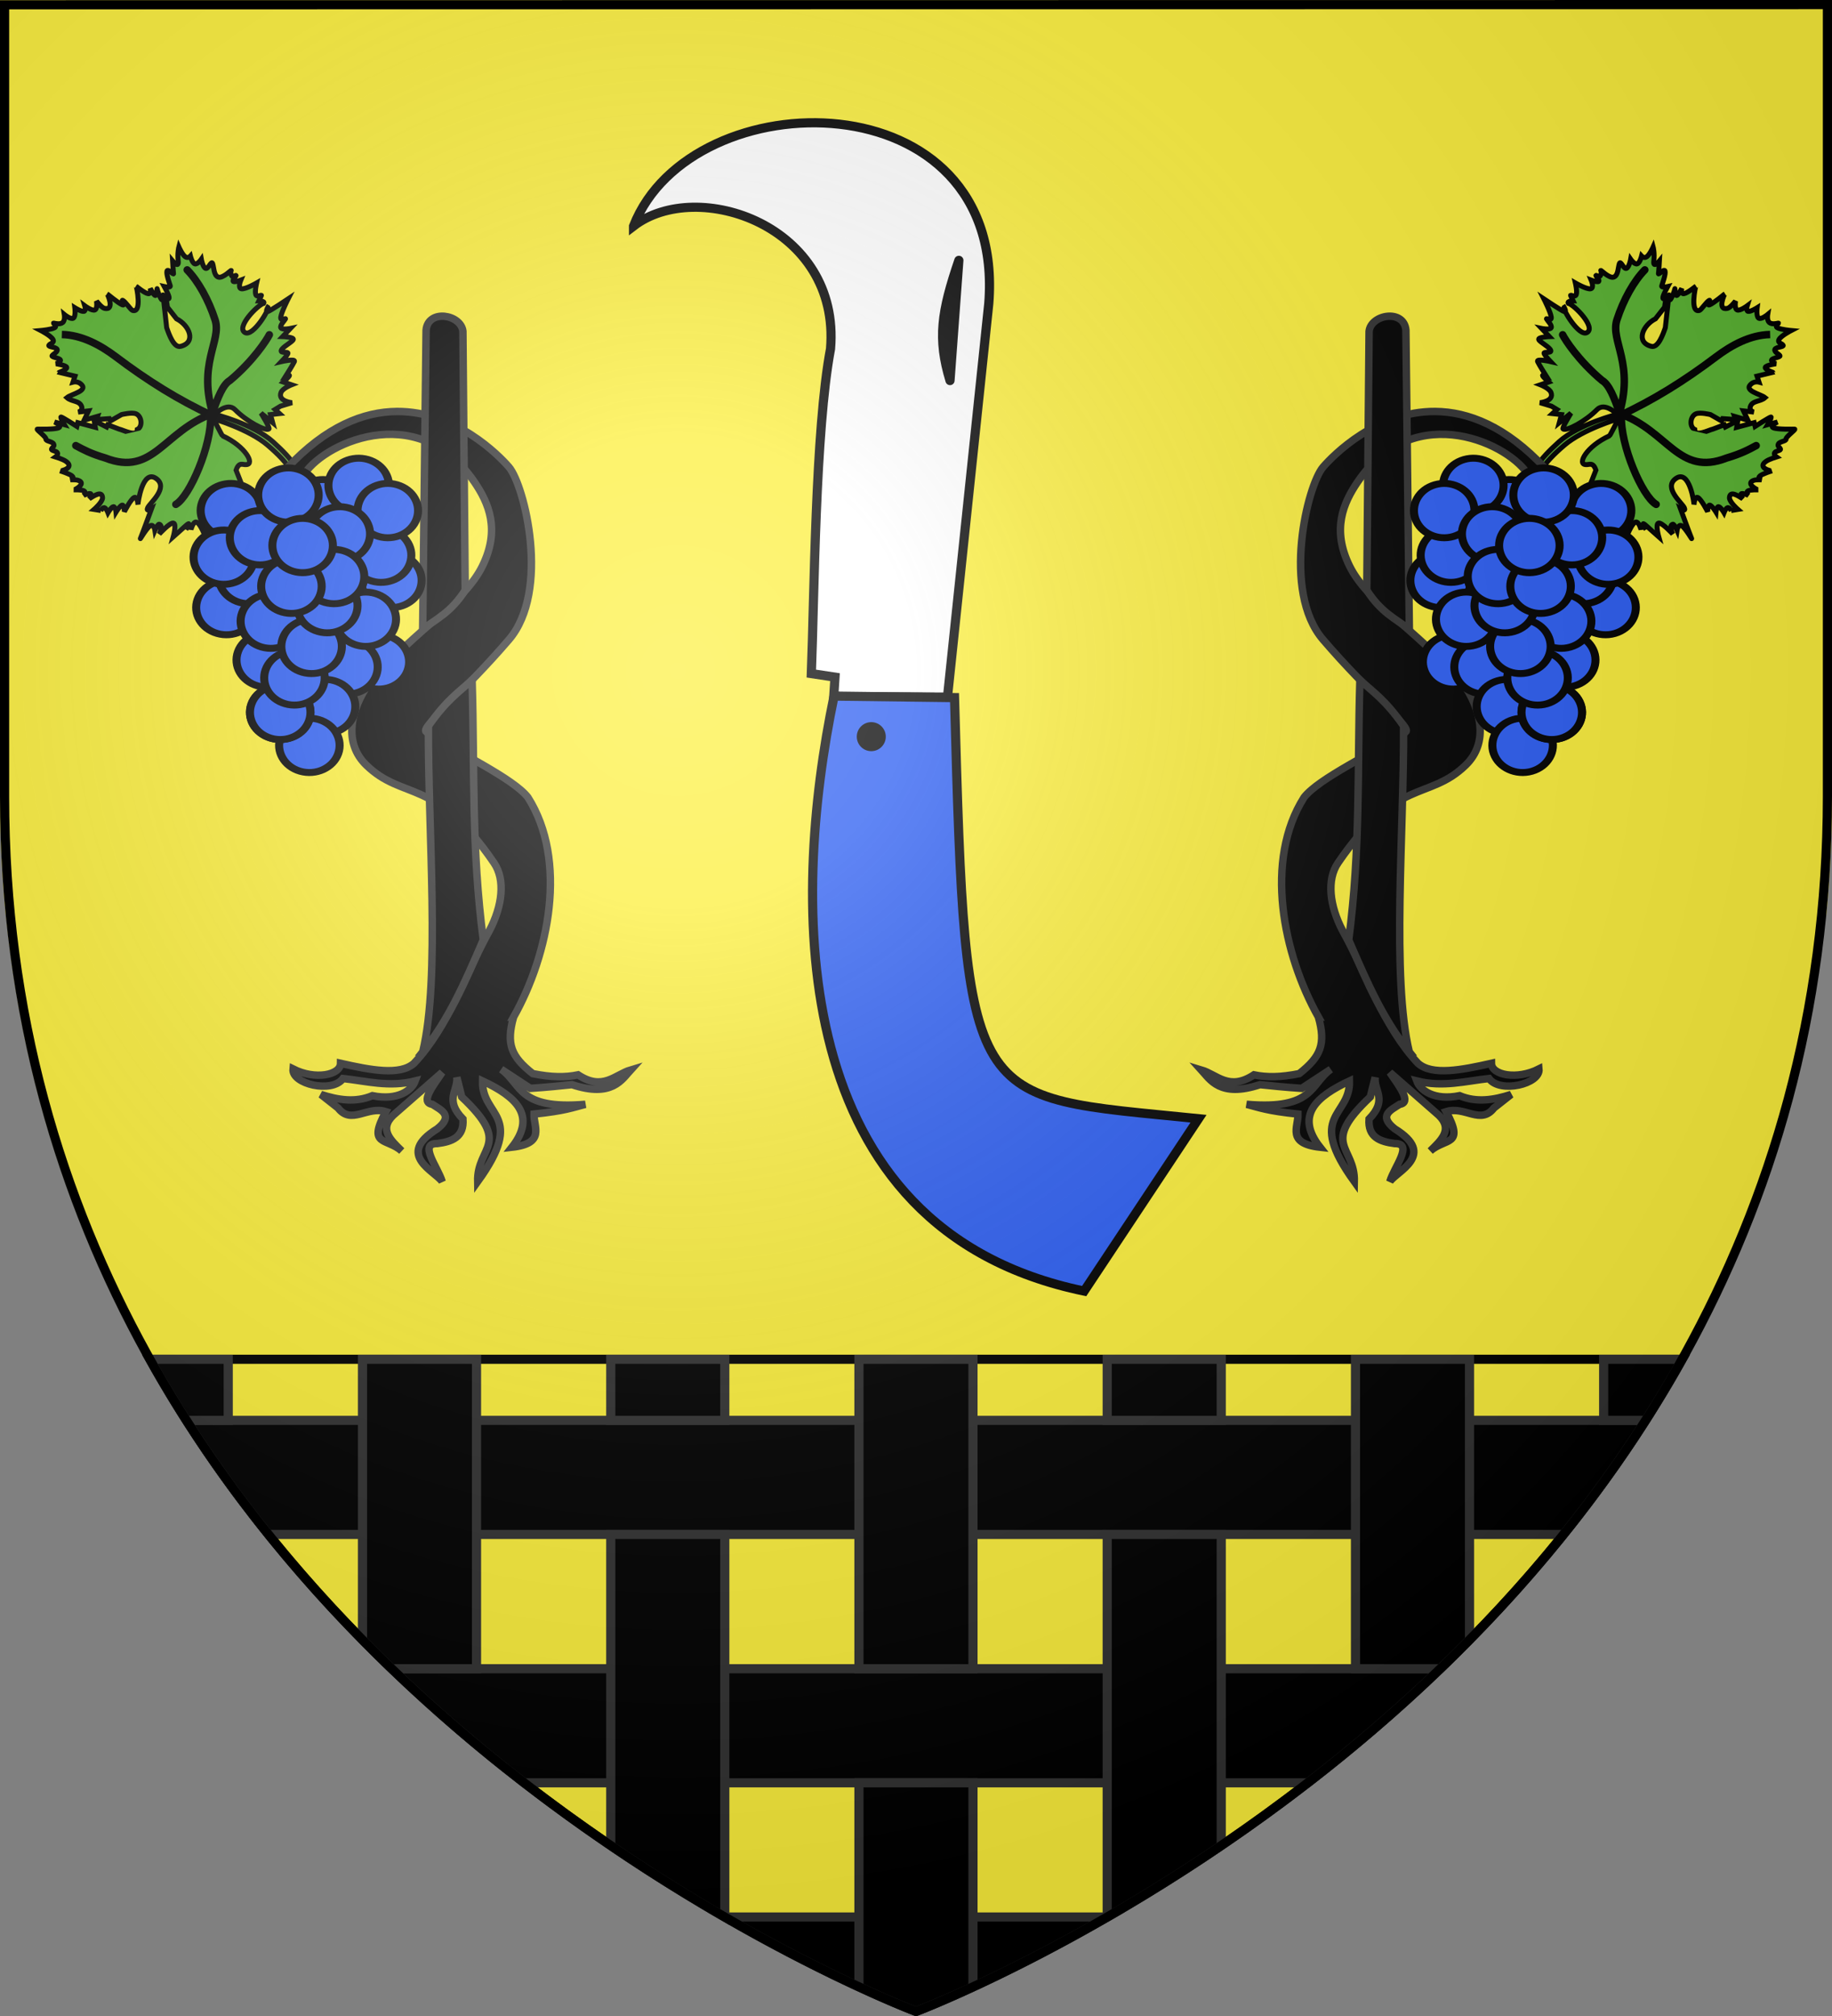 <svg xmlns="http://www.w3.org/2000/svg" xmlns:xlink="http://www.w3.org/1999/xlink" width="600" height="660" version="1.0"><rect width="100%" height="100%" fill="#808080" stroke="none"/><defs><radialGradient xlink:href="#a" id="c" cx="221.445" cy="226.331" r="300" fx="221.445" fy="226.331" gradientTransform="matrix(1.353 0 0 1.349 -77.63 -85.747)" gradientUnits="userSpaceOnUse"/><linearGradient id="a"><stop offset="0" style="stop-color:white;stop-opacity:.314"/><stop offset=".19" style="stop-color:white;stop-opacity:.251"/><stop offset=".6" style="stop-color:#6b6b6b;stop-opacity:.125"/><stop offset="1" style="stop-color:black;stop-opacity:.125"/></linearGradient></defs><g style="display:inline"><path d="M0 0v260.438C0 274.017.663 287.192 1.938 300H2c25.698 257.617 298 360 298 360v-1.5S570.474 556.543 596 300h2.063c1.274-12.808 1.937-25.983 1.937-39.562V0H0" style="fill:#fcef3c;fill-opacity:1;fill-rule:evenodd;stroke:none;display:inline"/></g><g style="display:inline"><g style="stroke-width:1.686;stroke-miterlimit:4;stroke-dasharray:none;display:inline"><g style="stroke-width:1.686;stroke-miterlimit:4;stroke-dasharray:none"><path d="M35.656 187.734c10.634-27.2 68.674-27.522 65.36 14.274l-7.597 72.354-20.928-.088.232-3.58-4.353-.657c.548-14.128.702-44.649 3.531-59.72 1.902-22.72-24.551-31.58-36.245-22.583z" style="color:#000;fill:#fff;fill-opacity:1;fill-rule:evenodd;stroke:#000;stroke-width:1.686;stroke-linecap:butt;stroke-linejoin:miter;stroke-miterlimit:4;stroke-opacity:1;stroke-dasharray:none;stroke-dashoffset:0;marker:none;visibility:visible;display:inline;overflow:visible" transform="matrix(1.78 0 0 1.78 144.023 -260.15)"/><path d="M95.513 194.037c-3.236 9.487-3.96 14.404-1.629 22.109z" style="color:#000;fill:#000;fill-opacity:1;fill-rule:evenodd;stroke:#000;stroke-width:1.686;stroke-linecap:butt;stroke-linejoin:round;stroke-miterlimit:4;stroke-opacity:1;stroke-dasharray:none;stroke-dashoffset:0;marker:none;visibility:visible;display:inline;overflow:visible" transform="matrix(1.78 0 0 1.78 144.023 -260.15)"/></g><g style="stroke-width:1.686;stroke-miterlimit:4;stroke-dasharray:none"><path d="m72.547 274.178 22.168.28c2.115 76.75 2.237 73.1 44.895 77.445l-21.045 31.708c-54.992-11.395-53.923-71.372-46.018-109.433z" style="color:#000;fill:#2b5df2;fill-opacity:1;fill-rule:evenodd;stroke:#000;stroke-width:1.686;stroke-linecap:butt;stroke-linejoin:miter;stroke-miterlimit:4;stroke-opacity:1;stroke-dasharray:none;stroke-dashoffset:0;marker:none;visibility:visible;display:inline;overflow:visible" transform="matrix(1.78 0 0 1.78 144.023 -260.15)"/><path d="M84.127 264.365a1.19 1.19 0 1 1-2.381 0 1.19 1.19 0 1 1 2.381 0z" style="color:#000;fill:#000;fill-opacity:1;fill-rule:evenodd;stroke:#000;stroke-width:1.1;stroke-linecap:butt;stroke-linejoin:round;stroke-miterlimit:4;stroke-opacity:1;stroke-dasharray:none;stroke-dashoffset:0;marker:none;visibility:visible;display:inline;overflow:visible" transform="translate(59.104 -480.02)scale(2.728)"/></g></g><g id="b" style="stroke-width:5.05;stroke-miterlimit:4;stroke-dasharray:none"><g style="fill:#5ab532;stroke:#000;stroke-width:2.911;stroke-miterlimit:4;stroke-opacity:1;stroke-dasharray:none"><path d="M-339.687 109.716c2.974-2.518 13.201-4.287-4.36-19.257-7.304-6.226-21.02-10.237-21.02-10.237s3.226 6.495 3.517 6.63c9.048 4.167 12.642 11.05 9.288 11.215-1.37.222-2.845-1.257-4.017 2.174l2.398 6.103s-2.378-1.247-2.71-.283c-.333.964 1.38 4.139 1.38 4.139l-1.42-.536.521 2.074s-1.04-1.069-1.36.4c-.322 1.467.076 5.472.076 5.472s-3.993-4.011-5.382-4.17c-1.39-.159-.174 3.535-.174 3.535s-1.478-1.29-1.959-.809c-.48.482.039 2.737.039 2.737s-1.411-1.257-1.689-.673-2.44 6.193-2.44 6.193-1.59-3.701-2.808-3.955c-1.218-.253-2.066 2.94-2.066 2.94s-.099-1.906-.59-1.928c-.492-.022-1.377 1.84-1.377 1.84s3.1-4.41-.806-.77-4.18 3.865-4.18 3.865 1.481-5.229.128-5.55c-1.354-.322-5.541 4.263-5.541 4.263s1.681-3.362-.027-3.818c-.522-.139-1.654 2.425-1.654 2.425s-.396-2.6-1.812-1.822c-1.416.779-4.269 5.812-3.852 4.936.416-.876 4.33-11.577 4.33-11.577s-2.306 1.377-1.488-.39c.873-1.888 8.221-7.758 3.375-11.33-5.423-3.999-7.229 9.604-7.162 10.14 0 0-.2-3.452-1.53-2.766s-3.791 5.51-3.791 5.51.028-2.612-.787-2.57c-.814.04-2.471 2.735-2.471 2.735s-.214-2.191-.995-2.133c-.78.058-2.128 2.366-2.128 2.366s-.693-1.8-1.404-1.978c-.71-.178-1.438 1.266-1.438 1.266l.07-.146-2.642-.43s3.148-2.725 3.302-4.458c-.108-3.16-3.483-.751-5.157.26 0 0 1.173-1.762.429-1.957-.745-.195-2.653.652-2.653.652s1.115-1.203.154-1.734-3.999-.39-3.999-.39c.507.03 5.33-2.684 1.466-3.788-.726-.207-2.78-.137-2.78-.137s1.702-.589.694-1.461-4.727-2.027-4.727-2.027c.398.138 6.055-1.245 2.143-3.807-1.144-.75-3.917-1.618-3.917-1.618s1.145-.825.763-1.607c-.381-.781-2.637-.79-2.29-1.52s1.317-1.01.767-1.966c-.549-.957-3.177-1.063-2.965-1.861.212-.799-4.029-3.848-3.35-3.868.678-.019 6.612.173 8.282-.523 1.67-.695-1.604-2.26-1.604-2.26l3.856 1.044s-1.866-3.117-1.257-2.99 6.134 3.644 6.134 3.644l.355-1.45 6.833 1.822-.448-2.58 4.859 2.455.416-.876 4.392 1.677c1.693.36 7.078 3.285 7.14.168 2.188-1.069 1.79-5.148-.458-6.104-1.674-.71-5.672.288-5.672.288l-4.369 2.501-.397-.925-5.024.358.42-1.236-5.24 1.517 1.736-3.651-4.076.476s1.97-.477 1.38-2.2c-.805-2.355-3.949-1.816-5.73-3.44 1.784-1.454 8.946-2.724 5.148-5.55-1.224-.91-2.776-.497-2.776-.497l.771-2.327-6.157-1.483S-422 61-422.313 60.161c-.314-.838-4.192-1.394-4.192-1.394s2.094-.708 1.712-1.49c-.381-.781-3.516-1.052-3.238-1.637.277-.584 2.304-1.416 1.993-2.433-.311-1.018-3.586-.907-3.239-1.638s2.367-.841 1.585-2.278c-.782-1.436-4.712-3.468-4.712-3.468s4.109-.369 5.371-1.089-.929-1.919-.32-1.792c.61.127 2.436.597 3.463-.242 1.027-.84.644-3.116.644-3.116s2.488 2.072 3.512 1.413c1.025-.66.587-4.051.587-4.051s2.543 1.603 3.512 1.413.363-2.171.363-2.171 2.776 2.082 3.917 1.618c1.142-.465.648-3.477.648-3.477s1.98 2.617 3.158 2.864c4.14.87 1.105-5.6 1.01-5.647 0 0 4.32 3.587 5.857 4.228s-.705-2.213.29-1.665 3.097 3.668 3.69 3.858c3.89 1.241 1.604-9.333 1.457-9.407 0 0 3.278 2.698 4.65 2.894 1.372.195.837-2.113.837-2.113s1.327 2.754 2.005 2.825c.677.07.578-3.33.705-2.542.128.789 1.134 3.426 1.72 4.13s.509-3.184.625-1.315l1.36 12.28c1.03 2.962 2.855 7.916 5.428 7.272 6.306-1.578 3.36-8.26-1.59-10.741l-3.548-4.535-.505-3.516s1.331.809 1.157-.32c-.175-1.13-1.855-4.199-1.855-4.199s2.572.576 2.31-.281c-.263-.857-1.614-4.529-1.296-5.727.318-1.197 2.695 1.725 2.568.936s-.355-4.889-.355-4.889 2.545 3.098 2.171.01c-.374-3.086.262-5.482.262-5.482s1.276 2.864 2.403 3.75c1.126.887 2.105-.203 2.105-.203s.666 2.736 1.731 3.048 2.53-1.8 2.53-1.8.56 3.135 1.657 3.555c1.098.419 2.206-3.233 2.734-1.879.529 1.354.375 4.582 2.183 5.27 1.807.686 5.325-3.106 5.047-2.521-.278.584-.153 1.643.316 2.152.47.509 1.84-.7 1.562-.116s-1.512 1.771-1.041 2.19c.47.42 2.922-.515 2.922-.515s-1.305 3.099.235 3.38 5.927-2.258 5.927-2.258-.782 3.318-.32 4.548c.461 1.23 2.444-.214 2.167.37l-.972 2.045s2.51.001 1.89.955c-2.325.591-10.965 9.427-7.25 11.416 3.131 1.677 9.747-9.428 8.861-9.876 0 0-1.176 2.122.05 1.655s7.855-4.905 7.855-4.905-2.6 5.116-2.858 7.069c-.258 1.952 2.102.156 1.824.74-.278.585-2.283 2.515-1.8 3.437.481.923 3.728.255 3.728.255l-3.02 3.183s4.612.158 4.127 1.18-4.135 2.8-4.658 4.167c-.524 1.365 3.05.273 2.564 1.296-.486 1.022-2.476 3.096-2.476 3.096s5.645-1.313 5.02.001c-.624 1.315-3.315 5.57-3.315 5.57s1.634-.623 1.357-.04c-.278.585-2.333 2.444-2.333 2.444l3.177 1.063s-3.471 1.357-4.102 2.998c-1.33 3.455 4.299 3.984 4.299 3.984l-4.492 1.352-2.117 1.285 1.746 1.608-3.531.388.848 3.146-4.554-3.715s3.623 5.803 3.095 6.18c-1.36.972-8.823-3.049-13.209-7.525-3.088-3.152-7.889 1.81-7.889 1.81s14.865 3.669 22.726 10.744c16.618 14.954 9.569 17.45 4.388 22.28z" style="fill:#5ab532;fill-opacity:1;fill-rule:evenodd;stroke:#000;stroke-width:1.941;stroke-linecap:butt;stroke-linejoin:miter;stroke-miterlimit:4;stroke-opacity:1;stroke-dasharray:none;display:inline" transform="matrix(.84 0 0 .84 376.596 69.72)"/><path d="m-423.678 47.396-.522-.019c7.765.168 15.032 4.123 21.079 8.69 12.18 9.199 24.43 16.906 38.075 23.177-6.535-20.371 3.248-29.3.593-37.542-2.537-7.875-6.668-15.205-10.894-19.512" style="fill:none;stroke:#000;stroke-width:2.911;stroke-linecap:round;stroke-linejoin:miter;stroke-miterlimit:4;stroke-opacity:1;stroke-dasharray:none" transform="matrix(.84 0 0 .84 376.596 69.72)"/><path d="M-365.43 77.82c1.963-5.802 4.032-11.02 6.761-12.553 9.182-7.686 14.455-15.95 15.355-17.794M-366.21 78.901c.495 11.542-8.145 31.596-13.558 34.674M-365.31 78.127c-19.201 6.768-23.117 24.734-41.956 17.372-5.655-1.674-8.562-3.252-11.502-4.831" style="fill:#5ab532;fill-opacity:1;fill-rule:evenodd;stroke:#000;stroke-width:2.911;stroke-linecap:round;stroke-linejoin:miter;stroke-miterlimit:4;stroke-opacity:1;stroke-dasharray:none" transform="matrix(.84 0 0 .84 376.596 69.72)"/></g><path d="M212.968 1076.652c-5.002 18.122-1.77 26.615 13.019 38.23 12.8 2.586 22.16 2.567 30.64.826 16.853 11.081 24.897-.145 35.64-3.344-5.858 6.405-12.586 18.991-39.775 9.962-8.321.83-15.68 1.687-28.196 2.517l-19.672-12.91c14.066 10.05 11.053 27.608 56.967 23.7-8.658 2.213-13.632 4.403-34.777 6.616-.307 8.746 7.989 19.838-14.925 22.406 16.932-21.498 2.628-34.29-19.888-44.81-.753 24.465 29.716 22.293-3.309 68.078-.593-24.328 23.766-24.656-10.789-57.29l-3.308-13.27c.985 9.275-8.7 14.998 4.135 28.231.89 12.236-7.332 15.291-17.37 16.58-13.008-.26.532 16.125 3.309 25.75-4.42-6.918-32.127-18.057-3.309-35.713 11.656-9.186 2.024-12.977-3.345-16.579-8.224-1.22-.067-11.801 6.654-21.578l-33.159 29.023c-9.687 9.479-1.73 16.77 5.79 24.095-10.43-9.077-23.405-3.078-10.753-26.577-12.588-4.019-23.361 9.178-32.33-2.481l-11.581-9.135c11.6 3.728 23.213 5.667 34.813.827 17.329 3.465 26.625-3.616 28.986-9.962-17.954 4.436-32.955.028-48.874-1.654-7.339 10.206-34.864 3.74-33.806-6.474 15.029 7.615 32.092 4.131 32.151-3.812 20.378 4.577 40.16 8.451 49.702 0 23.542-25.079 34.386-59.817 50.996-89.657 8.85-16.816 10.915-34.534 3.13-45.926-39.97-58.476-61.313-41.721-86.421-66.137-15.525-15.096-10.87-37.386 2.337-56.067 32.739-36.8 64.192-53.977 76.28-78.616 12.086-24.64 4.29-42.489-5.431-56.787-39.041-57.426-104.644-24.939-115.983-3.92-16.758 12.248-23.143 13.398-10.897-5.43 26.586-28.479 52.075-38.2 74.337-38.373 39.685-.308 69.074 29.676 75.883 37.582 10.54 12.238 28.22 83.829 0 116.773-31.18 36.4-59.744 59.216-56.031 62.253 22.632 14.83 58.757 31.433 68.87 44.38 27.137 42.657 14.29 106.15-9.71 148.673z" style="color:#000;fill:#000;fill-opacity:1;fill-rule:evenodd;stroke:#313131;stroke-width:5.05;stroke-linecap:butt;stroke-linejoin:miter;stroke-miterlimit:4;stroke-opacity:1;stroke-dasharray:none;stroke-dashoffset:0;marker:none;visibility:visible;display:inline;overflow:visible" transform="translate(65.117 -188.115)scale(.484)"/><path d="m151.458 814.342 2.335-202.377c1.297-14.435 23.61-10.725 24.908.779l.111 12.532 1.446 162.601c-9.6 15.004-19.2 19.147-28.8 26.465zM151.505 1100.173c12.06-50.279 3.53-148.639 3.845-220.448 12.562-17.922 20.653-22.87 29.578-31.135 1.813 62.529-.561 113.335 7.555 175.864-13.04 30.207-23.51 53.91-40.978 75.719z" style="color:#000;fill:#000;fill-opacity:1;fill-rule:evenodd;stroke:#313131;stroke-width:5.05;stroke-linecap:butt;stroke-linejoin:miter;stroke-miterlimit:4;stroke-opacity:1;stroke-dasharray:none;stroke-dashoffset:0;marker:none;visibility:visible;display:inline;overflow:visible" transform="translate(65.117 -188.115)scale(.484)"/><g style="fill:#2b5df2;fill-opacity:1;stroke:#000;stroke-width:3.469;stroke-miterlimit:4;stroke-opacity:1;stroke-dasharray:none;display:inline"><path d="M783.942 599.635c-10.026-3.375-15.517-14.538-12.266-24.937 3.25-10.398 14.012-16.098 24.04-12.731 10.03 3.366 15.53 14.524 12.288 24.926s-14 16.11-24.03 12.753" style="fill:#2b5df2;fill-opacity:1;fill-rule:evenodd;stroke:#000;stroke-width:5.065;stroke-linecap:round;stroke-linejoin:round;stroke-miterlimit:4;stroke-opacity:1;stroke-dasharray:none;stroke-dashoffset:0" transform="matrix(.519 0 0 .449 -281.751 -70.754)"/><path d="M783.942 599.635c-10.026-3.375-15.517-14.538-12.266-24.937 3.25-10.398 14.012-16.098 24.04-12.731 10.03 3.366 15.53 14.524 12.288 24.926s-14 16.11-24.03 12.753" style="fill:#2b5df2;fill-opacity:1;fill-rule:evenodd;stroke:#000;stroke-width:5.065;stroke-linecap:round;stroke-linejoin:round;stroke-miterlimit:4;stroke-opacity:1;stroke-dasharray:none;stroke-dashoffset:0" transform="matrix(.519 0 0 .449 -285.117 -79.012)"/><path d="M783.942 599.635c-10.026-3.375-15.517-14.538-12.266-24.937 3.25-10.398 14.012-16.098 24.04-12.731 10.03 3.366 15.53 14.524 12.288 24.926s-14 16.11-24.03 12.753" style="fill:#2b5df2;fill-opacity:1;fill-rule:evenodd;stroke:#000;stroke-width:5.065;stroke-linecap:round;stroke-linejoin:round;stroke-miterlimit:4;stroke-opacity:1;stroke-dasharray:none;stroke-dashoffset:0" transform="matrix(.519 0 0 .449 -304.202 -94.893)"/><path d="M783.942 599.635c-10.026-3.375-15.517-14.538-12.266-24.937 3.25-10.398 14.012-16.098 24.04-12.731 10.03 3.366 15.53 14.524 12.288 24.926s-14 16.11-24.03 12.753" style="fill:#2b5df2;fill-opacity:1;fill-rule:evenodd;stroke:#000;stroke-width:5.065;stroke-linecap:round;stroke-linejoin:round;stroke-miterlimit:4;stroke-opacity:1;stroke-dasharray:none;stroke-dashoffset:0" transform="matrix(.519 0 0 .449 -334.298 -93.623)"/><path d="M783.942 599.635c-10.026-3.375-15.517-14.538-12.266-24.937 3.25-10.398 14.012-16.098 24.04-12.731 10.03 3.366 15.53 14.524 12.288 24.926s-14 16.11-24.03 12.753" style="fill:#2b5df2;fill-opacity:1;fill-rule:evenodd;stroke:#000;stroke-width:5.065;stroke-linecap:round;stroke-linejoin:round;stroke-miterlimit:4;stroke-opacity:1;stroke-dasharray:none;stroke-dashoffset:0" transform="matrix(.519 0 0 .449 -292.457 -101.881)"/><path d="M783.942 599.635c-10.026-3.375-15.517-14.538-12.266-24.937 3.25-10.398 14.012-16.098 24.04-12.731 10.03 3.366 15.53 14.524 12.288 24.926s-14 16.11-24.03 12.753" style="fill:#2b5df2;fill-opacity:1;fill-rule:evenodd;stroke:#000;stroke-width:5.065;stroke-linecap:round;stroke-linejoin:round;stroke-miterlimit:4;stroke-opacity:1;stroke-dasharray:none;stroke-dashoffset:0" transform="matrix(.519 0 0 .449 -282.915 -93.623)"/><path d="M783.942 599.635c-10.026-3.375-15.517-14.538-12.266-24.937 3.25-10.398 14.012-16.098 24.04-12.731 10.03 3.366 15.53 14.524 12.288 24.926s-14 16.11-24.03 12.753" style="fill:#2b5df2;fill-opacity:1;fill-rule:evenodd;stroke:#000;stroke-width:5.065;stroke-linecap:round;stroke-linejoin:round;stroke-miterlimit:4;stroke-opacity:1;stroke-dasharray:none;stroke-dashoffset:0" transform="matrix(.519 0 0 .449 -335.766 -61.861)"/><path d="M783.942 599.635c-10.026-3.375-15.517-14.538-12.266-24.937 3.25-10.398 14.012-16.098 24.04-12.731 10.03 3.366 15.53 14.524 12.288 24.926s-14 16.11-24.03 12.753" style="fill:#2b5df2;fill-opacity:1;fill-rule:evenodd;stroke:#000;stroke-width:5.065;stroke-linecap:round;stroke-linejoin:round;stroke-miterlimit:4;stroke-opacity:1;stroke-dasharray:none;stroke-dashoffset:0" transform="matrix(.519 0 0 .449 -328.425 -72.025)"/><path d="M783.942 599.635c-10.026-3.375-15.517-14.538-12.266-24.937 3.25-10.398 14.012-16.098 24.04-12.731 10.03 3.366 15.53 14.524 12.288 24.926s-14 16.11-24.03 12.753" style="fill:#2b5df2;fill-opacity:1;fill-rule:evenodd;stroke:#000;stroke-width:5.065;stroke-linecap:round;stroke-linejoin:round;stroke-miterlimit:4;stroke-opacity:1;stroke-dasharray:none;stroke-dashoffset:0" transform="matrix(.519 0 0 .449 -336.626 -78.377)"/><path d="M783.942 599.635c-10.026-3.375-15.517-14.538-12.266-24.937 3.25-10.398 14.012-16.098 24.04-12.731 10.03 3.366 15.53 14.524 12.288 24.926s-14 16.11-24.03 12.753" style="fill:#2b5df2;fill-opacity:1;fill-rule:evenodd;stroke:#000;stroke-width:5.065;stroke-linecap:round;stroke-linejoin:round;stroke-miterlimit:4;stroke-opacity:1;stroke-dasharray:none;stroke-dashoffset:0" transform="matrix(.519 0 0 .449 -298.634 -86)"/><path d="M783.942 599.635c-10.026-3.375-15.517-14.538-12.266-24.937 3.25-10.398 14.012-16.098 24.04-12.731 10.03 3.366 15.53 14.524 12.288 24.926s-14 16.11-24.03 12.753" style="fill:#2b5df2;fill-opacity:1;fill-rule:evenodd;stroke:#000;stroke-width:5.065;stroke-linecap:round;stroke-linejoin:round;stroke-miterlimit:4;stroke-opacity:1;stroke-dasharray:none;stroke-dashoffset:0" transform="matrix(.519 0 0 .449 -324.755 -84.73)"/><path d="M783.942 599.635c-10.026-3.375-15.517-14.538-12.266-24.937 3.25-10.398 14.012-16.098 24.04-12.731 10.03 3.366 15.53 14.524 12.288 24.926s-14 16.11-24.03 12.753" style="fill:#2b5df2;fill-opacity:1;fill-rule:evenodd;stroke:#000;stroke-width:5.065;stroke-linecap:round;stroke-linejoin:round;stroke-miterlimit:4;stroke-opacity:1;stroke-dasharray:none;stroke-dashoffset:0" transform="matrix(.519 0 0 .449 -315.464 -98.705)"/><path d="M783.942 599.635c-10.026-3.375-15.517-14.538-12.266-24.937 3.25-10.398 14.012-16.098 24.04-12.731 10.03 3.366 15.53 14.524 12.288 24.926s-14 16.11-24.03 12.753" style="fill:#2b5df2;fill-opacity:1;fill-rule:evenodd;stroke:#000;stroke-width:5.065;stroke-linecap:round;stroke-linejoin:round;stroke-miterlimit:4;stroke-opacity:1;stroke-dasharray:none;stroke-dashoffset:0" transform="matrix(.519 0 0 .449 -285.851 -44.074)"/><path d="M783.942 599.635c-10.026-3.375-15.517-14.538-12.266-24.937 3.25-10.398 14.012-16.098 24.04-12.731 10.03 3.366 15.53 14.524 12.288 24.926s-14 16.11-24.03 12.753" style="fill:#2b5df2;fill-opacity:1;fill-rule:evenodd;stroke:#000;stroke-width:5.065;stroke-linecap:round;stroke-linejoin:round;stroke-miterlimit:4;stroke-opacity:1;stroke-dasharray:none;stroke-dashoffset:0" transform="matrix(.519 0 0 .449 -296.128 -42.432)"/><path d="M783.942 599.635c-10.026-3.375-15.517-14.538-12.266-24.937 3.25-10.398 14.012-16.098 24.04-12.731 10.03 3.366 15.53 14.524 12.288 24.926s-14 16.11-24.03 12.753" style="fill:#2b5df2;fill-opacity:1;fill-rule:evenodd;stroke:#000;stroke-width:5.065;stroke-linecap:round;stroke-linejoin:round;stroke-miterlimit:4;stroke-opacity:1;stroke-dasharray:none;stroke-dashoffset:0" transform="matrix(.519 0 0 .449 -290.13 -58.05)"/><path d="M783.942 599.635c-10.026-3.375-15.517-14.538-12.266-24.937 3.25-10.398 14.012-16.098 24.04-12.731 10.03 3.366 15.53 14.524 12.288 24.926s-14 16.11-24.03 12.753" style="fill:#2b5df2;fill-opacity:1;fill-rule:evenodd;stroke:#000;stroke-width:5.065;stroke-linecap:round;stroke-linejoin:round;stroke-miterlimit:4;stroke-opacity:1;stroke-dasharray:none;stroke-dashoffset:0" transform="matrix(.519 0 0 .449 -322.553 -44.71)"/><path d="M783.942 599.635c-10.026-3.375-15.517-14.538-12.266-24.937 3.25-10.398 14.012-16.098 24.04-12.731 10.03 3.366 15.53 14.524 12.288 24.926s-14 16.11-24.03 12.753" style="fill:#2b5df2;fill-opacity:1;fill-rule:evenodd;stroke:#000;stroke-width:5.065;stroke-linecap:round;stroke-linejoin:round;stroke-miterlimit:4;stroke-opacity:1;stroke-dasharray:none;stroke-dashoffset:0" transform="matrix(.519 0 0 .449 -321.21 -57.414)"/><path d="M783.942 599.635c-10.026-3.375-15.517-14.538-12.266-24.937 3.25-10.398 14.012-16.098 24.04-12.731 10.03 3.366 15.53 14.524 12.288 24.926s-14 16.11-24.03 12.753" style="fill:#2b5df2;fill-opacity:1;fill-rule:evenodd;stroke:#000;stroke-width:5.065;stroke-linecap:round;stroke-linejoin:round;stroke-miterlimit:4;stroke-opacity:1;stroke-dasharray:none;stroke-dashoffset:0" transform="matrix(.519 0 0 .449 -303.468 -29.464)"/><path d="M783.942 599.635c-10.026-3.375-15.517-14.538-12.266-24.937 3.25-10.398 14.012-16.098 24.04-12.731 10.03 3.366 15.53 14.524 12.288 24.926s-14 16.11-24.03 12.753" style="fill:#2b5df2;fill-opacity:1;fill-rule:evenodd;stroke:#000;stroke-width:5.065;stroke-linecap:round;stroke-linejoin:round;stroke-miterlimit:4;stroke-opacity:1;stroke-dasharray:none;stroke-dashoffset:0" transform="matrix(.519 0 0 .449 -308.606 -16.759)"/><path d="M783.942 599.635c-10.026-3.375-15.517-14.538-12.266-24.937 3.25-10.398 14.012-16.098 24.04-12.731 10.03 3.366 15.53 14.524 12.288 24.926s-14 16.11-24.03 12.753" style="fill:#2b5df2;fill-opacity:1;fill-rule:evenodd;stroke:#000;stroke-width:5.065;stroke-linecap:round;stroke-linejoin:round;stroke-miterlimit:4;stroke-opacity:1;stroke-dasharray:none;stroke-dashoffset:0" transform="matrix(.519 0 0 .449 -318.149 -27.558)"/><path d="M783.942 599.635c-10.026-3.375-15.517-14.538-12.266-24.937 3.25-10.398 14.012-16.098 24.04-12.731 10.03 3.366 15.53 14.524 12.288 24.926s-14 16.11-24.03 12.753" style="fill:#2b5df2;fill-opacity:1;fill-rule:evenodd;stroke:#000;stroke-width:5.065;stroke-linecap:round;stroke-linejoin:round;stroke-miterlimit:4;stroke-opacity:1;stroke-dasharray:none;stroke-dashoffset:0" transform="matrix(.519 0 0 .449 -318.149 -27.558)"/><path d="M783.942 599.635c-10.026-3.375-15.517-14.538-12.266-24.937 3.25-10.398 14.012-16.098 24.04-12.731 10.03 3.366 15.53 14.524 12.288 24.926s-14 16.11-24.03 12.753" style="fill:#2b5df2;fill-opacity:1;fill-rule:evenodd;stroke:#000;stroke-width:5.065;stroke-linecap:round;stroke-linejoin:round;stroke-miterlimit:4;stroke-opacity:1;stroke-dasharray:none;stroke-dashoffset:0" transform="matrix(.519 0 0 .449 -313.493 -38.838)"/><path d="M783.942 599.635c-10.026-3.375-15.517-14.538-12.266-24.937 3.25-10.398 14.012-16.098 24.04-12.731 10.03 3.366 15.53 14.524 12.288 24.926s-14 16.11-24.03 12.753" style="fill:#2b5df2;fill-opacity:1;fill-rule:evenodd;stroke:#000;stroke-width:5.065;stroke-linecap:round;stroke-linejoin:round;stroke-miterlimit:4;stroke-opacity:1;stroke-dasharray:none;stroke-dashoffset:0" transform="matrix(.519 0 0 .449 -307.872 -49.156)"/><path d="M783.942 599.635c-10.026-3.375-15.517-14.538-12.266-24.937 3.25-10.398 14.012-16.098 24.04-12.731 10.03 3.366 15.53 14.524 12.288 24.926s-14 16.11-24.03 12.753" style="fill:#2b5df2;fill-opacity:1;fill-rule:evenodd;stroke:#000;stroke-width:5.065;stroke-linecap:round;stroke-linejoin:round;stroke-miterlimit:4;stroke-opacity:1;stroke-dasharray:none;stroke-dashoffset:0" transform="matrix(.519 0 0 .449 -302.734 -62.496)"/><path d="M783.942 599.635c-10.026-3.375-15.517-14.538-12.266-24.937 3.25-10.398 14.012-16.098 24.04-12.731 10.03 3.366 15.53 14.524 12.288 24.926s-14 16.11-24.03 12.753" style="fill:#2b5df2;fill-opacity:1;fill-rule:evenodd;stroke:#000;stroke-width:5.065;stroke-linecap:round;stroke-linejoin:round;stroke-miterlimit:4;stroke-opacity:1;stroke-dasharray:none;stroke-dashoffset:0" transform="matrix(.519 0 0 .449 -300.532 -72.025)"/><path d="M783.942 599.635c-10.026-3.375-15.517-14.538-12.266-24.937 3.25-10.398 14.012-16.098 24.04-12.731 10.03 3.366 15.53 14.524 12.288 24.926s-14 16.11-24.03 12.753" style="fill:#2b5df2;fill-opacity:1;fill-rule:evenodd;stroke:#000;stroke-width:5.065;stroke-linecap:round;stroke-linejoin:round;stroke-miterlimit:4;stroke-opacity:1;stroke-dasharray:none;stroke-dashoffset:0" transform="matrix(.519 0 0 .449 -314.479 -68.849)"/><path d="M783.942 599.635c-10.026-3.375-15.517-14.538-12.266-24.937 3.25-10.398 14.012-16.098 24.04-12.731 10.03 3.366 15.53 14.524 12.288 24.926s-14 16.11-24.03 12.753" style="fill:#2b5df2;fill-opacity:1;fill-rule:evenodd;stroke:#000;stroke-width:5.065;stroke-linecap:round;stroke-linejoin:round;stroke-miterlimit:4;stroke-opacity:1;stroke-dasharray:none;stroke-dashoffset:0" transform="matrix(.519 0 0 .449 -310.808 -82.189)"/></g></g><use xlink:href="#b" width="600" height="660" transform="matrix(-1 0 0 1 600 0)"/><path d="M49.078 445c84.26 150.794 250.938 213.5 250.938 213.5S466.662 595.79 550.922 445z" style="fill:#fcef3c;fill-opacity:1;fill-rule:evenodd;stroke:#000;stroke-width:3;display:inline"/><g style="fill:#000;stroke:#313131"><path d="M237.344 627.594C273.989 648.718 300 658.5 300 658.5s26.01-9.782 62.656-30.906z" style="fill:#000;fill-opacity:1;fill-rule:evenodd;stroke:#313131;stroke-width:3;stroke-linecap:butt;stroke-linejoin:miter;stroke-miterlimit:4;stroke-opacity:1;stroke-dasharray:none"/><path d="M128.313 546.313c14.353 13.798 29.002 26.24 43.375 37.343h256.625c14.372-11.102 29.02-23.545 43.375-37.343zM61.063 465c8.419 13.182 17.44 25.622 26.874 37.344h424.126c9.434-11.722 18.455-24.162 26.875-37.344z" style="fill:#000;fill-opacity:1;fill-rule:evenodd;stroke:#313131;stroke-width:3;stroke-linecap:butt;stroke-linejoin:miter;stroke-miterlimit:4;stroke-opacity:1;stroke-dasharray:none;display:inline"/><path d="M362.625 445v20h37.344v-20zm0 57.344v125.25c.008-.005.023.005.031 0a598 598 0 0 0 37.313-23.407V502.345zM118.719 445v91.813a493 493 0 0 0 9.594 9.5h27.75V445zM281.313 445v101.313h37.343V445zm0 138.656v66.782C293.02 655.848 300 658.5 300 658.5s6.972-2.634 18.656-8.031v-66.813zM443.938 445v101.313h27.75a493 493 0 0 0 9.593-9.5V445zM525.219 445v20h13.718c4.146-6.49 8.172-13.149 12-20zM200.031 445v20h37.344v-20zm0 57.344v101.844a598 598 0 0 0 37.313 23.406c.008.005.023-.005.031 0v-125.25zM49.094 445a396 396 0 0 0 11.968 20H74.75v-20z" style="fill:#000;fill-opacity:1;fill-rule:evenodd;stroke:#313131;stroke-width:3;stroke-linecap:butt;stroke-linejoin:miter;stroke-miterlimit:4;stroke-opacity:1;stroke-dasharray:none;display:inline"/></g></g><g style="display:inline"><path d="M300 658.5s298.5-112.32 298.5-397.772V2.176H1.5v258.552C1.5 546.18 300 658.5 300 658.5" style="opacity:1;fill:url(#c);fill-opacity:1;fill-rule:evenodd;stroke:none;stroke-width:1px;stroke-linecap:butt;stroke-linejoin:miter;stroke-opacity:1"/></g><g style="display:inline"><path d="M300 658.5S1.5 546.18 1.5 260.728V1.558l597-.059v259.23C598.5 546.178 300 658.5 300 658.5z" style="fill:none;stroke:#000;stroke-width:3;stroke-linecap:butt;stroke-linejoin:miter;stroke-miterlimit:4;stroke-opacity:1;stroke-dasharray:none"/></g></svg>